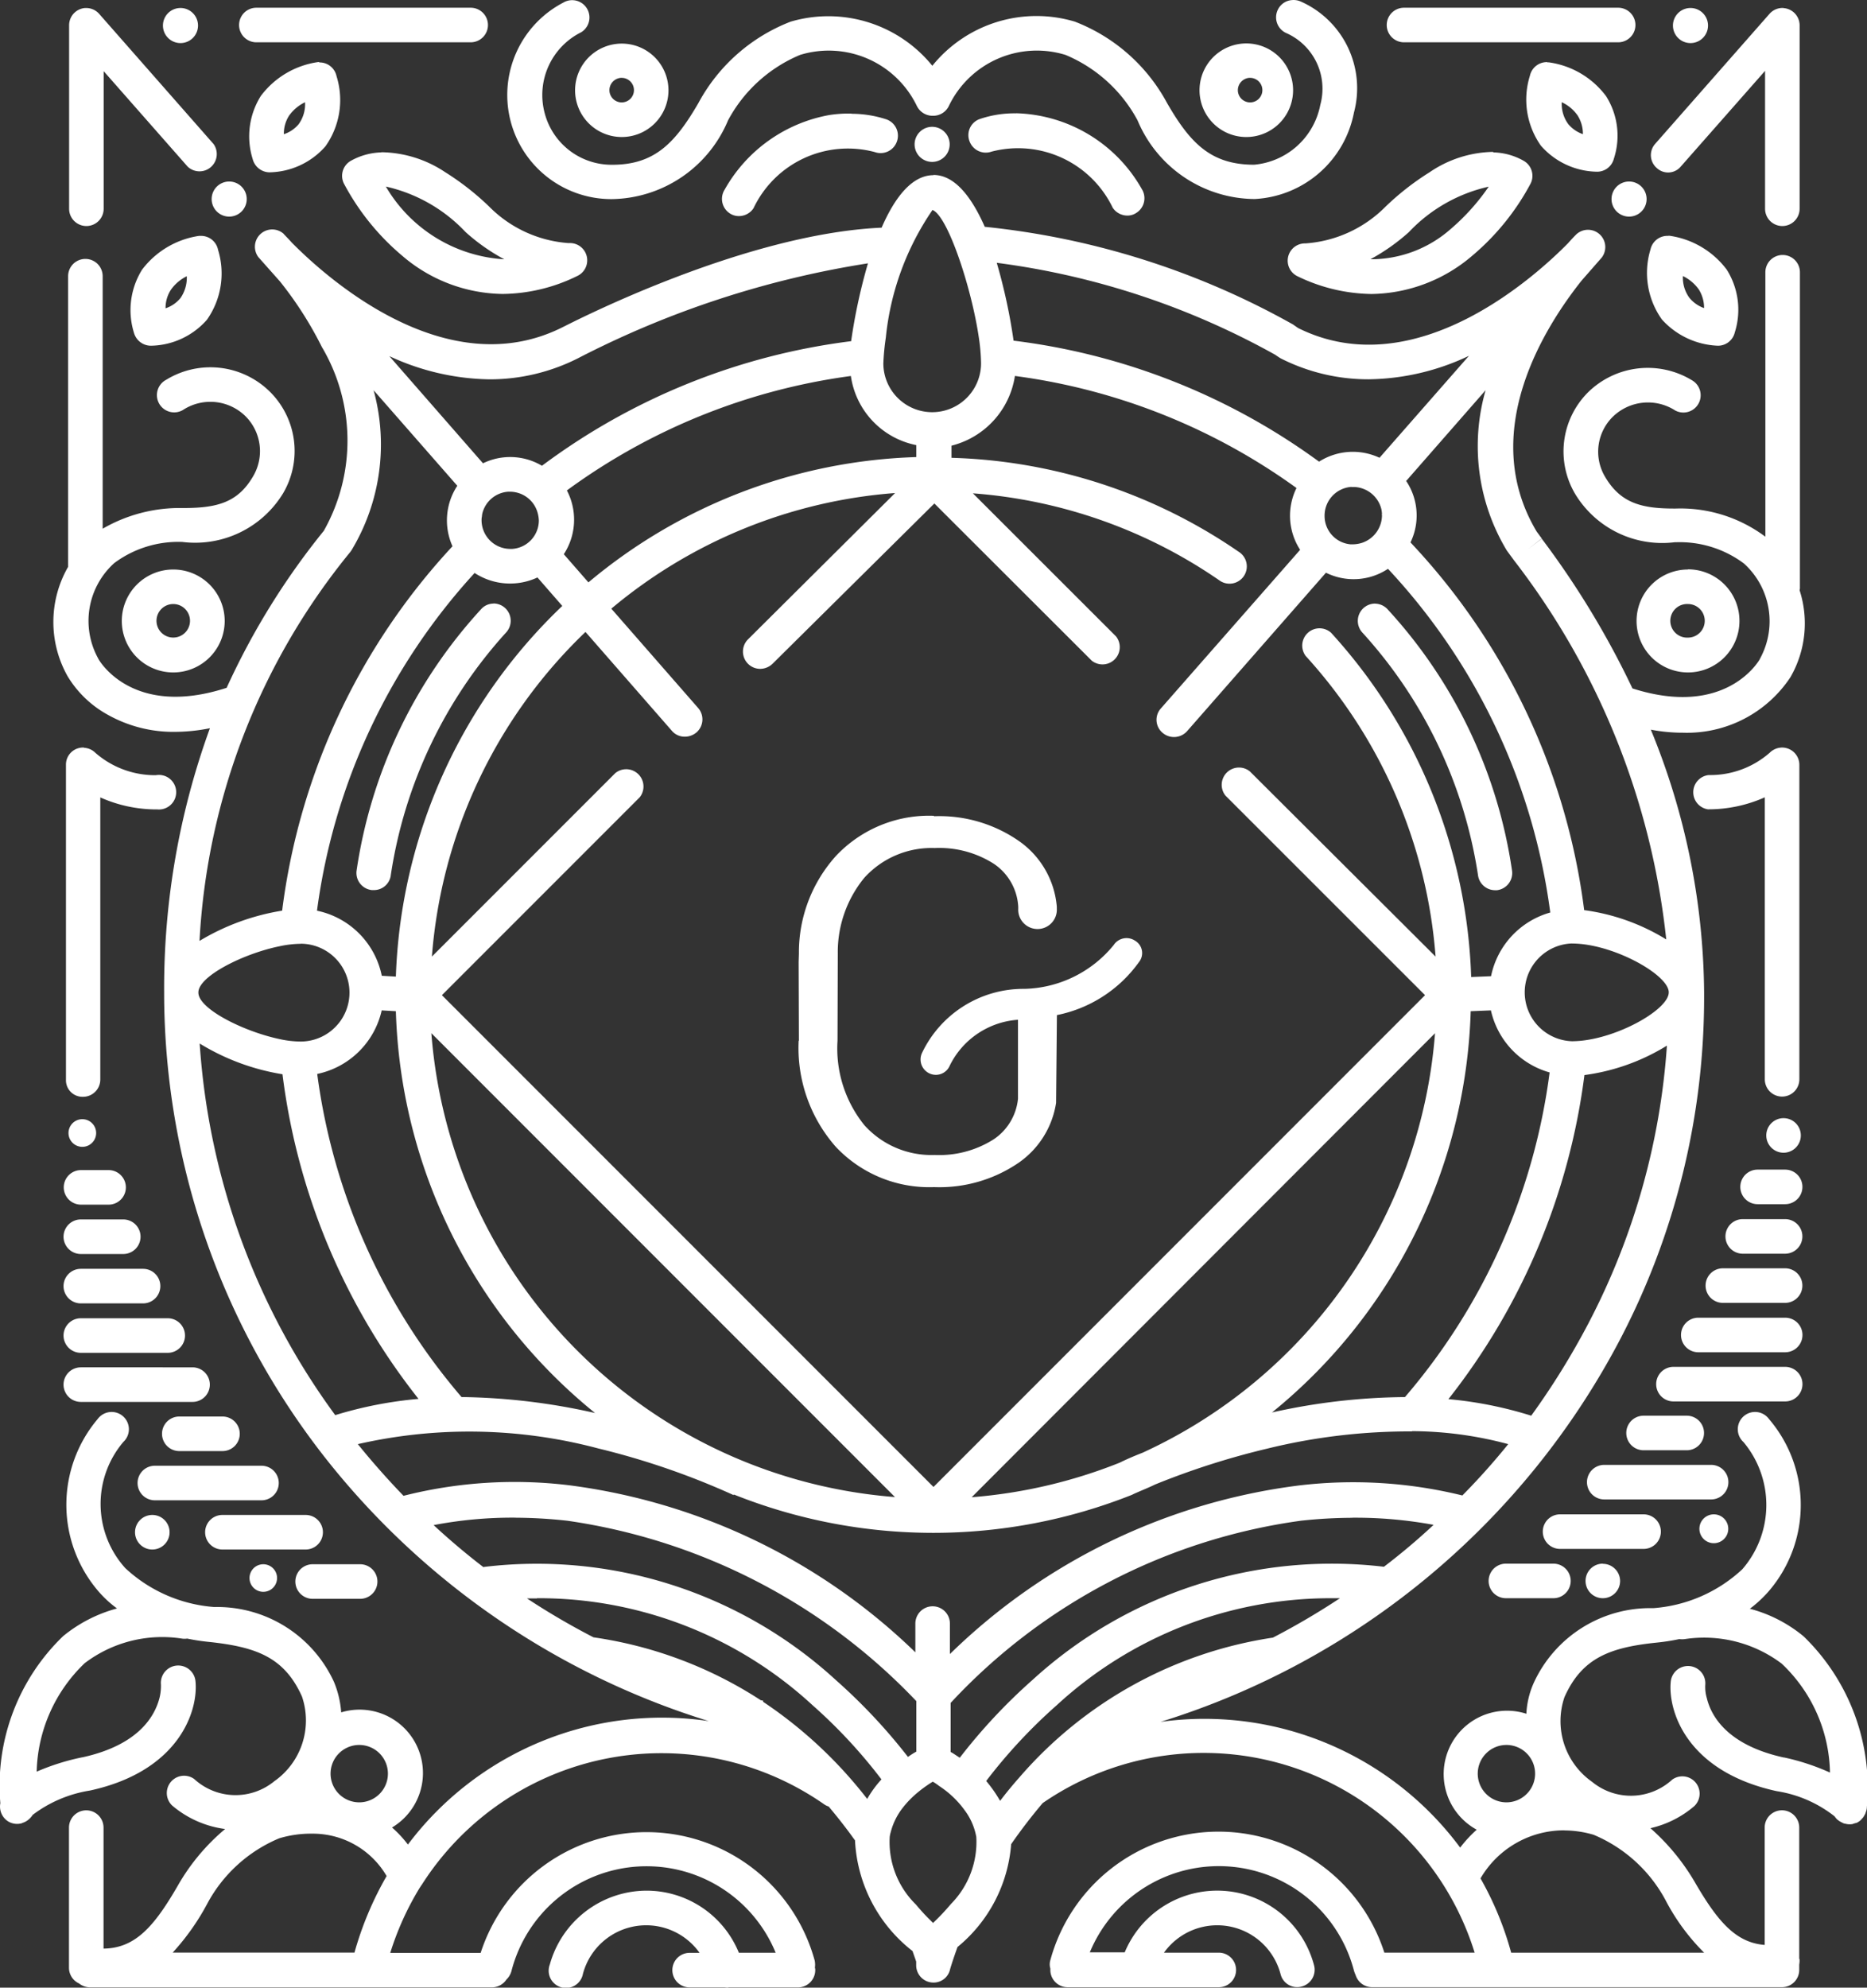 <svg xmlns="http://www.w3.org/2000/svg" width="43.224" height="46" viewBox="0 0 43.224 46">
  <rect x="0" y="0" width="43.224" height="46" fill="#333333" stroke="none"/>
  <path id="Gutenberg" d="M30.654,0a.393.393,0,0,0-.345.222.4.4,0,0,0,.182.537,1.408,1.408,0,0,1,.8,1.667,1.715,1.715,0,0,1-1.533,1.385c-1,0-1.48-.5-2.016-1.43A4.1,4.1,0,0,0,25.609.5a3.1,3.1,0,0,0-3.3,1.021A3.1,3.1,0,0,0,19.029.5a4.108,4.108,0,0,0-2.135,1.882c-.537.925-1.016,1.43-1.993,1.43h-.013a1.6,1.6,0,0,1-1.552-1.188A1.622,1.622,0,0,1,14.178.746a.4.4,0,0,0-.416-.685,2.41,2.41,0,0,0,1.109,4.546h.017A2.962,2.962,0,0,0,17.58,2.783a3.361,3.361,0,0,1,1.669-1.514,2.265,2.265,0,0,1,2.7,1.179.406.406,0,0,0,.349.23h.046a.4.4,0,0,0,.349-.23,2.259,2.259,0,0,1,2.7-1.178,3.363,3.363,0,0,1,1.667,1.514,2.962,2.962,0,0,0,2.71,1.821,2.47,2.47,0,0,0,2.3-2A2.194,2.194,0,0,0,30.847.038a.412.412,0,0,0-.2-.038ZM6.659.178a.4.4,0,1,0,0,.8h4.962a.4.4,0,0,0,0-.8Zm26.57,0a.4.4,0,1,0,0,.8h4.958a.4.4,0,1,0,0-.8ZM4.9.184a.406.406,0,1,0,.005,0Zm34.959,0a.406.406,0,1,0,.005,0h-.008ZM2.7.184a.4.4,0,0,0-.376.4V4.83a.4.4,0,1,0,.8,0V1.646l1.945,2.21a.4.4,0,0,0,.6-.523L3.02.32A.4.4,0,0,0,2.7.185Zm39.314,0a.4.4,0,0,0-.322.134L39.045,3.327a.393.393,0,0,0,.038.562.383.383,0,0,0,.556-.038l1.949-2.212V4.83a.4.4,0,1,0,.8,0V.586a.4.4,0,0,0-.378-.4Zm-26.894.824A1.081,1.081,0,1,0,16.2,2.087,1.081,1.081,0,0,0,15.119,1.008Zm14.549,0a1.083,1.083,0,1,0,.992,1.079,1.083,1.083,0,0,0-.992-1.079Zm6.881.429a.4.4,0,0,0-.406.314A1.847,1.847,0,0,0,36.4,3.373a1.763,1.763,0,0,0,1.3.6.4.4,0,0,0,.387-.3,1.709,1.709,0,0,0-.18-1.449,1.993,1.993,0,0,0-1.326-.782h-.038Zm-28.433,0a.13.13,0,0,0-.038,0,2.006,2.006,0,0,0-1.316.782A1.756,1.756,0,0,0,6.574,3.68a.408.408,0,0,0,.383.307,1.763,1.763,0,0,0,1.3-.6,1.849,1.849,0,0,0,.259-1.623.4.4,0,0,0-.4-.32Zm7,.364a.284.284,0,1,1-.284.286A.287.287,0,0,1,15.119,1.8Zm14.549,0a.284.284,0,1,1-.284.286A.287.287,0,0,1,29.668,1.8Zm-21.88.563a.786.786,0,0,1-.149.511.757.757,0,0,1-.341.23.767.767,0,0,1,.123-.433.977.977,0,0,1,.369-.308Zm29.094,0a.92.92,0,0,1,.368.307.8.8,0,0,1,.123.433.774.774,0,0,1-.337-.23.79.79,0,0,1-.153-.512Zm-12.637.258a2.492,2.492,0,0,0-.843.134.395.395,0,0,0-.23.512.4.4,0,0,0,.51.24,2.432,2.432,0,0,1,2.806,1.3.409.409,0,0,0,.337.18.37.37,0,0,0,.213-.065.4.4,0,0,0,.123-.548A3.45,3.45,0,0,0,24.248,2.62Zm-3.812.005a3.022,3.022,0,0,0-.5.033A3.49,3.49,0,0,0,17.5,4.389a.4.4,0,0,0,.123.55A.376.376,0,0,0,17.833,5a.406.406,0,0,0,.336-.182,2.418,2.418,0,0,1,2.806-1.3.4.4,0,0,0,.512-.239.4.4,0,0,0-.24-.517,2.6,2.6,0,0,0-.81-.13Zm1.871.307a.406.406,0,1,0,.005,0Zm12.992.58a2.683,2.683,0,0,0-1.472.471,6.21,6.21,0,0,0-1.024.8,2.888,2.888,0,0,1-1.85.847.4.4,0,0,0-.192.757,4.03,4.03,0,0,0,1.725.414,3.655,3.655,0,0,0,2.329-.887,5.655,5.655,0,0,0,1.352-1.673.4.4,0,0,0-.153-.517,1.489,1.489,0,0,0-.713-.2ZM9.55,3.526a1.526,1.526,0,0,0-.713.2.4.4,0,0,0-.153.517,5.618,5.618,0,0,0,1.351,1.674,3.636,3.636,0,0,0,2.324.885,3.993,3.993,0,0,0,1.726-.414.4.4,0,0,0-.194-.763,2.873,2.873,0,0,1-1.84-.843,6.2,6.2,0,0,0-1.023-.8,2.72,2.72,0,0,0-1.476-.46Zm12.785.527c-.5,0-.9.523-1.2,1.215-3.215.142-7.207,2.217-7.379,2.3C11.02,8.949,8.2,6.342,7.482,5.616c-.11-.123-.186-.194-.192-.207a.4.4,0,0,0-.583.542l.5.563a8.5,8.5,0,0,1,.968,1.514,4.253,4.253,0,0,1,.046,4.255,16.908,16.908,0,0,0-2.25,3.634C3.8,16.622,3.029,15.3,3,15.245c0-.008-.006-.005-.006-.013a1.8,1.8,0,0,1,.373-2.2,2.479,2.479,0,0,1,1.572-.491h.006a2.384,2.384,0,0,0,2.336-1.131,1.93,1.93,0,0,0-.3-2.337,1.959,1.959,0,0,0-2.411-.284.4.4,0,1,0,.387.7,1.159,1.159,0,0,1,1.457.149,1.142,1.142,0,0,1,.172,1.38c-.354.613-.839.738-1.615.738H4.941a3.56,3.56,0,0,0-1.84.479V6.391a.4.4,0,1,0-.8,0v6.726a2.557,2.557,0,0,0-.013,2.53,2.477,2.477,0,0,0,.943.9,3.1,3.1,0,0,0,1.546.389,4.172,4.172,0,0,0,.807-.084,17.581,17.581,0,0,0-1.06,6.091v.071A17.441,17.441,0,0,0,8.456,33.99a18.112,18.112,0,0,0,8.677,5.84,7.36,7.36,0,0,0-6.965,2.857,2.666,2.666,0,0,0-.368-.395,1.467,1.467,0,0,0-1.177-2.664,2.252,2.252,0,0,0-.167-.705,2.976,2.976,0,0,0-2.769-1.733,3.391,3.391,0,0,1-2.062-.9,2.216,2.216,0,0,1-.044-2.922.4.4,0,1,0-.594-.531A3.075,3.075,0,0,0,3,36.823a2.589,2.589,0,0,0,.433.4,3.331,3.331,0,0,0-1.247.64A4.8,4.8,0,0,0,.732,41.73a.406.406,0,0,0,.182.422.4.4,0,0,0,.205.057A.323.323,0,0,0,1.2,42.2h.008a.066.066,0,0,0,.033-.014.287.287,0,0,0,.064-.025c.008,0,.008-.006.013-.006A.464.464,0,0,0,1.481,42a2.957,2.957,0,0,1,1.326-.563c2.075-.452,2.511-1.855,2.443-2.53a.4.4,0,1,0-.8.077,1.168,1.168,0,0,1-.031.3c-.1.4-.454,1.092-1.786,1.384H2.627A5.313,5.313,0,0,0,1.573,41,3.592,3.592,0,0,1,2.684,38.49a2.965,2.965,0,0,1,2.25-.57.389.389,0,0,0,.123,0A4.792,4.792,0,0,0,5.588,38c1.067.117,1.719.351,2.127,1.261a1.717,1.717,0,0,1-.64,1.96,1.414,1.414,0,0,1-1.855-.051.4.4,0,0,0-.511.613,2.363,2.363,0,0,0,1.227.544,4.83,4.83,0,0,0-1.1,1.319c-.544.939-.983,1.441-1.715,1.449v-2.8a.4.4,0,1,0-.8,0v3.245a.4.4,0,0,0,.234.362.418.418,0,0,0,.245.09h9.312a.406.406,0,0,0,.337-.182.422.422,0,0,0,.115-.192,3.231,3.231,0,0,1,6.118-.427H17.83a2.308,2.308,0,0,0-2.14-1.437,2.332,2.332,0,0,0-2.237,1.709.4.4,0,1,0,.767.215,1.516,1.516,0,0,1,2.7-.485h-.23a.4.4,0,1,0,0,.8h.81l.046.005a.143.143,0,0,0,.052-.005h1.6a.4.4,0,0,0,.4-.4.149.149,0,0,0-.008-.057.493.493,0,0,0-.005-.166,4.036,4.036,0,0,0-7.733-.176H9.759a6.718,6.718,0,0,1,.678-1.5c.019-.027.033-.052.052-.077a6.582,6.582,0,0,1,9.319-1.859.345.345,0,0,0,.1.048c.169.2.337.412.5.632l.111.153a3.456,3.456,0,0,0,1.332,2.561c.033.1.065.182.084.245v.084a.4.4,0,0,0,.4.4.389.389,0,0,0,.383-.3c0-.005.057-.2.174-.523a3.412,3.412,0,0,0,1.242-2.38q.342-.493.73-.951a6.567,6.567,0,0,1,10,3.461h-2.09a4.034,4.034,0,0,0-7.733.175.331.331,0,0,0,0,.192v.034a.4.4,0,0,0,.4.4h3.5a.4.4,0,1,0,0-.8H27.672a1.516,1.516,0,0,1,2.7.5.395.395,0,0,0,.485.284.4.4,0,0,0,.291-.485,2.319,2.319,0,0,0-4.385-.307h-.808a3.233,3.233,0,0,1,6.116.427.832.832,0,0,0,.038.1.4.4,0,0,0,.383.28h9.487a.4.4,0,0,0,.4-.4v-.122a.581.581,0,0,0,.008-.115.023.023,0,0,0-.008-.021V42.294a.4.4,0,1,0-.8,0V45.01c-.671-.052-1.092-.55-1.61-1.441a5.079,5.079,0,0,0-1.035-1.261,2.364,2.364,0,0,0,1.016-.511.4.4,0,0,0-.511-.613,1.415,1.415,0,0,1-1.855.052,1.717,1.717,0,0,1-.64-1.961c.406-.911,1.06-1.15,2.127-1.261a4.785,4.785,0,0,0,.531-.082.479.479,0,0,0,.128,0,2.984,2.984,0,0,1,2.242.567,3.553,3.553,0,0,1,1.119,2.522,5.29,5.29,0,0,0-1.06-.349H42.02c-1.325-.291-1.687-.977-1.782-1.38a.9.9,0,0,1-.034-.3.4.4,0,0,0-.8-.071c-.064.678.37,2.076,2.453,2.53a2.873,2.873,0,0,1,1.338.581.683.683,0,0,0,.065.077l.019.013a.251.251,0,0,0,.058.038.054.054,0,0,0,.025.013.258.258,0,0,0,.057.027l.027.005a.424.424,0,0,0,.09.013.287.287,0,0,0,.071-.005.023.023,0,0,0,.019-.006c.019-.005.038-.013.065-.019H43.7c.019-.006.033-.019.051-.027l.006-.005a.12.12,0,0,0,.033-.025.117.117,0,0,0,.027-.027l.025-.025c.006-.013.019-.019.025-.032l.019-.033.019-.032a.379.379,0,0,0,.013-.038c.005-.012.008-.027.014-.038a.206.206,0,0,1,.008-.033c0-.013.005-.027.005-.046v-.006a4.882,4.882,0,0,0-1.463-3.951,3.239,3.239,0,0,0-1.246-.64,2.849,2.849,0,0,0,.432-.4,3.057,3.057,0,0,0,.014-3.987.4.4,0,1,0-.594.529,2.268,2.268,0,0,1-.027,2.944,3.382,3.382,0,0,1-2.062.9,2.966,2.966,0,0,0-2.768,1.733,1.976,1.976,0,0,0-.169.711,1.466,1.466,0,0,0-1.15,2.683,3.048,3.048,0,0,0-.383.414,7.373,7.373,0,0,0-6.938-2.909A18.041,18.041,0,0,0,38.23,31a17.081,17.081,0,0,0,1.947-7.959v-.084a16.266,16.266,0,0,0-1.234-6.072,3.887,3.887,0,0,0,.744.071,2.871,2.871,0,0,0,2.489-1.286,2.492,2.492,0,0,0,.211-2.012.2.2,0,0,0,.008-.071V6.3a.4.4,0,0,0-.8,0V12.42a3.282,3.282,0,0,0-2.07-.652c-.787.005-1.28-.119-1.643-.738a1.135,1.135,0,0,1,.175-1.38A1.166,1.166,0,0,1,39.51,9.5a.4.4,0,0,0,.387-.7,1.972,1.972,0,0,0-2.413.284,1.932,1.932,0,0,0-.3,2.334,2.356,2.356,0,0,0,2.311,1.13h.032a2.483,2.483,0,0,1,1.572.492,1.8,1.8,0,0,1,.373,2.2.03.03,0,0,0-.005.013c-.032.057-.8,1.365-2.949.678a20.086,20.086,0,0,0-2.1-3.465l-.316.24.316-.245L36.3,12.3c-1.38-2.31.212-4.766,1.04-5.807l.465-.531a.4.4,0,0,0-.583-.543q-.1.1-.194.207c-.718.73-3.527,3.316-6.248,1.966L30.7,7.537l-.038-.027a18.373,18.373,0,0,0-7.139-2.262c-.3-.68-.69-1.2-1.188-1.2ZM6.027,4.2a.406.406,0,1,0,.006,0Zm32.41,0a.406.406,0,1,0,.005,0h-.006ZM9.655,4.316a3.628,3.628,0,0,1,1.836,1.041l.019.019A4.509,4.509,0,0,0,12.4,6,3.414,3.414,0,0,1,9.657,4.316Zm25.537,0a5.022,5.022,0,0,1-.882.983,2.791,2.791,0,0,1-1.859.7,4.647,4.647,0,0,0,.883-.621l.019-.019a3.634,3.634,0,0,1,1.84-1.041Zm-12.88.542c.356.136.906,1.811,1.073,2.949a4.4,4.4,0,0,1,.052.6,1.131,1.131,0,1,1-2.262,0,5.577,5.577,0,0,1,.057-.594A6.339,6.339,0,0,1,22.313,4.858Zm-16.943.6H5.332a2.024,2.024,0,0,0-1.319.782A1.769,1.769,0,0,0,3.825,7.7.409.409,0,0,0,4.214,8a1.763,1.763,0,0,0,1.3-.6A1.858,1.858,0,0,0,5.772,5.78a.4.4,0,0,0-.4-.322Zm33.976,0a.4.4,0,0,0-.409.312A1.857,1.857,0,0,0,39.2,7.393,1.84,1.84,0,0,0,40.5,8a.4.4,0,0,0,.387-.307A1.74,1.74,0,0,0,40.7,6.238a2.01,2.01,0,0,0-1.32-.782h-.038ZM23.8,6.081a17.991,17.991,0,0,1,6.445,2.127l.084.057.044.027a4.472,4.472,0,0,0,2.038.485,5.555,5.555,0,0,0,2.321-.543l-2.07,2.359a1.457,1.457,0,0,0-1.4.09,15.1,15.1,0,0,0-7.072-2.8A12.968,12.968,0,0,0,23.8,6.08Zm-2.982.014a13.008,13.008,0,0,0-.389,1.8,15.1,15.1,0,0,0-7.158,2.883,1.441,1.441,0,0,0-1.365-.057L9.738,8.241a5.669,5.669,0,0,0,2.321.537A4.523,4.523,0,0,0,14.1,8.293a22.058,22.058,0,0,1,6.72-2.2Zm-15.77.291A.822.822,0,0,1,4.9,6.9a.757.757,0,0,1-.343.234A.767.767,0,0,1,4.684,6.7a.977.977,0,0,1,.368-.31Zm34.635,0a.977.977,0,0,1,.37.31.8.8,0,0,1,.123.433.774.774,0,0,1-.337-.234.79.79,0,0,1-.153-.51ZM20.423,8.7a1.905,1.905,0,0,0,1.514,1.6v.277a12.4,12.4,0,0,0-7.59,2.9l-.57-.652a1.457,1.457,0,0,0,.071-1.476A14.352,14.352,0,0,1,20.426,8.7Zm3.8,0a14.321,14.321,0,0,1,6.517,2.593,1.447,1.447,0,0,0,.084,1.43L27.6,16.394a.393.393,0,0,0,.038.563.406.406,0,0,0,.57-.038l3.214-3.666a1.441,1.441,0,0,0,1.436-.09,14.386,14.386,0,0,1,3.757,7.954,1.932,1.932,0,0,0-1.371,1.474l-.46.019a12.42,12.42,0,0,0-3.243-7.967.4.4,0,0,0-.588.537,11.634,11.634,0,0,1,3.007,6.957l-4.3-4.286a.4.4,0,0,0-.563.562l4.619,4.617L22.336,34.411,10.955,23.03l4.578-4.578a.4.4,0,0,0-.563-.562l-4.247,4.247a11.634,11.634,0,0,1,3.556-7.513l2,2.288a.389.389,0,0,0,.307.136.419.419,0,0,0,.264-.1.4.4,0,0,0,.038-.563l-2.011-2.3a11.582,11.582,0,0,1,6.57-2.676L18.037,14.8a.4.4,0,0,0,.284.678.418.418,0,0,0,.286-.115l3.749-3.712L26,15.289a.4.4,0,0,0,.561-.563l-3.313-3.31a11.557,11.557,0,0,1,5.7,2.01.4.4,0,1,0,.452-.659,12.334,12.334,0,0,0-6.647-2.173v-.281A1.97,1.97,0,0,0,24.221,8.7ZM9.369,9.025l1.942,2.216a1.457,1.457,0,0,0-.111,1.4,15.164,15.164,0,0,0-3.944,8.433,5.35,5.35,0,0,0-1.913.7,15.512,15.512,0,0,1,3.49-9l.031-.044a4.741,4.741,0,0,0,.506-3.713Zm25.749.005a4.681,4.681,0,0,0,.492,3.711l.169.23A17.351,17.351,0,0,1,39.3,21.74a4.841,4.841,0,0,0-1.9-.678,15.172,15.172,0,0,0-4.021-8.51,1.434,1.434,0,0,0-.1-1.422ZM32.011,11.27h.082a.675.675,0,0,1,.613.517.71.71,0,0,1,.013.109c-.008.008,0,.019,0,.033a.676.676,0,0,1-.46.632.728.728,0,0,1-.207.035H31.99a.659.659,0,0,1-.6-.662.667.667,0,0,1,.621-.667Zm-19.523.109h.044a.664.664,0,0,1,.64.492.767.767,0,0,1,.027.172.661.661,0,0,1-.613.659h-.054a.665.665,0,0,1-.659-.659.343.343,0,0,1,.008-.088c0-.019.005-.033.005-.051a.662.662,0,0,1,.6-.525Zm-7.753,1.8a1.191,1.191,0,1,0,1.191,1.191,1.191,1.191,0,0,0-1.191-1.191Zm35.067,0a1.191,1.191,0,1,0,1.193,1.191A1.191,1.191,0,0,0,39.8,13.175Zm-28.084.084a1.5,1.5,0,0,0,1.449.1l.575.659A12.431,12.431,0,0,0,9.889,22.6l-.326-.019a1.932,1.932,0,0,0-1.5-1.506,14.356,14.356,0,0,1,3.653-7.82Zm.428.705a.383.383,0,0,0-.278.123,11.384,11.384,0,0,0-2.89,6.066.4.4,0,0,0,.354.441h.046a.393.393,0,0,0,.395-.356,10.718,10.718,0,0,1,2.663-5.6.4.4,0,0,0-.291-.677Zm20.412,0a.4.4,0,0,0-.287.677,10.722,10.722,0,0,1,2.67,5.6.4.4,0,0,0,.395.356h.044a.4.4,0,0,0,.351-.447,11.346,11.346,0,0,0-2.893-6.066.406.406,0,0,0-.28-.119Zm-27.822.01a.388.388,0,1,1-.389.387.388.388,0,0,1,.389-.387Zm35.067,0a.388.388,0,0,1,0,.777.389.389,0,1,1,0-.777ZM2.673,17.3a.395.395,0,0,0-.422.4v7.287a.383.383,0,0,0,.395.395.4.4,0,0,0,.4-.4V18.453a3.177,3.177,0,0,0,1.319.278.4.4,0,1,0-.032-.792,2.1,2.1,0,0,1-1.4-.517.4.4,0,0,0-.264-.117Zm39.291,0a.408.408,0,0,0-.268.119,2.088,2.088,0,0,1-1.4.517h-.014a.4.4,0,0,0-.017.793,3.206,3.206,0,0,0,1.317-.278v6.526a.4.4,0,1,0,.8,0V17.7a.4.4,0,0,0-.425-.4ZM22.349,18.879a2.961,2.961,0,0,0-2.269.926,3.336,3.336,0,0,0-.86,2.262l-.006.2.006,1.817h-.006a3.46,3.46,0,0,0,.866,2.462,2.971,2.971,0,0,0,2.269.926,3.249,3.249,0,0,0,1.966-.569,2.07,2.07,0,0,0,.859-1.38l.019-2.032a3.076,3.076,0,0,0,1.9-1.227A.332.332,0,0,0,27,21.768a.355.355,0,0,0-.491.1,2.746,2.746,0,0,1-2.07,1.016h-.032a2.6,2.6,0,0,0-2.34,1.49.356.356,0,0,0,.324.5.35.35,0,0,0,.322-.215,1.907,1.907,0,0,1,1.579-1.06v1.828a1.28,1.28,0,0,1-.563.939,2.346,2.346,0,0,1-1.365.362,2.086,2.086,0,0,1-1.629-.69,2.823,2.823,0,0,1-.621-1.955l.006-2.016a2.71,2.71,0,0,1,.613-1.752,2.1,2.1,0,0,1,1.631-.69,2.346,2.346,0,0,1,1.365.362,1.279,1.279,0,0,1,.569,1v.044a.447.447,0,1,0,.893,0v-.046a2.062,2.062,0,0,0-.882-1.526,3.227,3.227,0,0,0-1.965-.57Zm14.773,2.955a2.4,2.4,0,0,1,.362.032c.872.142,1.855.73,1.874,1.087v.019c-.011.362-1,.951-1.874,1.092a2.377,2.377,0,0,1-.362.032,1.132,1.132,0,0,1,0-2.263Zm-29.439.005a1.132,1.132,0,0,1,0,2.264,2.332,2.332,0,0,1-.492-.058c-.82-.174-1.861-.69-1.874-1.067v-.019c.013-.376,1.054-.893,1.874-1.06a2.434,2.434,0,0,1,.493-.058Zm1.875,1.543.331.019A12.439,12.439,0,0,0,14.5,32.7a14.811,14.811,0,0,0-3.091-.37,14.375,14.375,0,0,1-3.341-7.477A1.936,1.936,0,0,0,9.56,23.386Zm25.683,0A1.927,1.927,0,0,0,36.6,24.818a14.359,14.359,0,0,1-3.349,7.513,14.553,14.553,0,0,0-3.078.356,12.431,12.431,0,0,0,4.6-9.286Zm-24.529.529L21.444,34.645A11.671,11.671,0,0,1,10.711,23.915Zm23.235,0a11.663,11.663,0,0,1-6.771,9.708c-.258.1-.441.186-.529.23a11.708,11.708,0,0,1-3.427.8Zm-28.6.238a5.275,5.275,0,0,0,1.917.711,15.126,15.126,0,0,0,3.149,7.513,9.328,9.328,0,0,0-1.928.376,16.364,16.364,0,0,1-3.138-8.6Zm33.969.044A16.253,16.253,0,0,1,37.5,30.622a17.51,17.51,0,0,1-1.326,2.14,9.133,9.133,0,0,0-1.917-.383,15.226,15.226,0,0,0,3.149-7.5,4.84,4.84,0,0,0,1.917-.686Zm2.7,1.683a.4.4,0,1,0,.4.4.4.4,0,0,0-.4-.4ZM2.627,25.9a.32.32,0,1,0,.006,0H2.622Zm38.788,1.167a.4.4,0,1,0,0,.8h.638a.4.4,0,1,0,0-.8ZM2.6,27.078a.4.4,0,1,0,0,.8h.638a.4.4,0,0,0,0-.8Zm38.471,1.135a.4.4,0,1,0,0,.8h.981a.4.4,0,1,0,0-.8ZM2.595,28.22a.4.4,0,1,0,0,.8h.983a.4.4,0,1,0,0-.8Zm38.016,1.131a.4.4,0,1,0,0,.8h1.441a.4.4,0,1,0,0-.8Zm-38.016.012a.4.4,0,1,0,0,.8H4.036a.4.4,0,0,0,0-.8Zm37.447,1.131a.4.4,0,1,0,0,.8h2.012a.4.4,0,0,0,0-.8Zm-37.447.013a.4.4,0,1,0,0,.8H4.607a.4.4,0,0,0,0-.8Zm36.872,1.125a.4.4,0,1,0,0,.8h2.587a.4.4,0,0,0,0-.8Zm-36.872.011a.4.4,0,1,0,0,.8H5.182a.4.4,0,0,0,0-.8Zm36.18,1.119a.4.4,0,1,0,0,.8h1a.4.4,0,1,0,0-.8Zm-33.9.019a.4.4,0,1,0,0,.8h1a.4.4,0,1,0,0-.8Zm28.54.339a8.68,8.68,0,0,1,2.227.3q-.5.619-1.062,1.188a10.6,10.6,0,0,0-3.795-.23,14.08,14.08,0,0,0-8.069,3.9v-.705a.4.4,0,1,0-.8,0v.665a14.093,14.093,0,0,0-8.023-3.867,10.481,10.481,0,0,0-3.827.245q-.524-.543-1-1.125c-.019-.025-.038-.044-.057-.071a11.614,11.614,0,0,1,5.566.1A17.6,17.6,0,0,1,17.709,34.6l.005-.014a12.458,12.458,0,0,0,9.215.008l.038-.019c.169-.077.343-.144.5-.221a17.882,17.882,0,0,1,2.587-.828,13.807,13.807,0,0,1,3.359-.4Zm4.45.78a.4.4,0,1,0,0,.8h2.474a.4.4,0,1,0,0-.8ZM4.309,33.92a.4.4,0,1,0,0,.8H6.778a.4.4,0,1,0,0-.8Zm32.533,1.125a.4.4,0,0,0,0,.8h1.934a.4.4,0,0,0,0-.8Zm3.556,0a.334.334,0,1,0,.008,0ZM4.25,35.059a.4.4,0,1,0,.4.4.4.4,0,0,0-.4-.4Zm1.623,0a.4.4,0,1,0,0,.8H7.8a.4.4,0,1,0,0-.8Zm6.8.064a11.212,11.212,0,0,1,1.194.071,13.87,13.87,0,0,1,8.071,4.173v1.169a1.885,1.885,0,0,0-.193.123,13.119,13.119,0,0,0-1.661-1.771,10.245,10.245,0,0,0-8.163-2.625v.008q-.6-.46-1.158-.977a9.679,9.679,0,0,1,1.909-.172Zm19.35,0a9.984,9.984,0,0,1,1.891.165,14.962,14.962,0,0,1-1.15.97,10.268,10.268,0,0,0-8.137,2.62,13.01,13.01,0,0,0-1.683,1.8c-.077-.05-.147-.1-.211-.134V39.409a13.592,13.592,0,0,1,8.113-4.217,11.323,11.323,0,0,1,1.176-.067Zm3.565,1.063a.4.4,0,0,0,0,.8h1.1a.4.4,0,1,0,0-.8Zm2.244,0a.4.4,0,1,0,.4.4A.4.4,0,0,0,37.83,36.19ZM6.817,36.2a.319.319,0,1,0,.005,0H6.817Zm1.145,0a.4.4,0,1,0,0,.8h1.1a.4.4,0,1,0,0-.8Zm5.194.786a9.345,9.345,0,0,1,6.375,2.472,11.9,11.9,0,0,1,1.6,1.721,2.492,2.492,0,0,0-.33.452,10.231,10.231,0,0,0-2.413-2.25l.008-.019a.188.188,0,0,0-.057-.014,9.6,9.6,0,0,0-3.875-1.457,16.811,16.811,0,0,1-1.539-.9l.23,0Zm18.364,0h.226a17.076,17.076,0,0,1-1.552.912,9.641,9.641,0,0,0-5.875,3.241q-.23.259-.441.537a3.055,3.055,0,0,0-.322-.46,12.209,12.209,0,0,1,1.629-1.75,9.353,9.353,0,0,1,6.336-2.48ZM9.042,40.382a.664.664,0,1,1-.665.663A.664.664,0,0,1,9.042,40.382Zm26.557,0a.664.664,0,1,1-.663.663.664.664,0,0,1,.663-.663Zm-13.282.853h.008c.044.025.09.057.147.1a2.223,2.223,0,0,1,.589.563,1.462,1.462,0,0,1,.266.613,2.042,2.042,0,0,1-.588,1.552,5.174,5.174,0,0,1-.408.433l-.006.005-.008.006V44.49a.326.326,0,0,1-.046-.044,4.454,4.454,0,0,1-.341-.37,2.023,2.023,0,0,1-.608-1.564.672.672,0,0,1,.025-.117,1.522,1.522,0,0,1,.264-.542,2.236,2.236,0,0,1,.318-.337,2.92,2.92,0,0,1,.278-.212c.038-.027.071-.046.1-.065a.005.005,0,0,0,.005-.005Zm.008,3.264c.006-.005,0-.005,0-.013Zm0-2.139h.006Zm14.614,0a2.438,2.438,0,0,1,.678.1,3.363,3.363,0,0,1,1.667,1.514,4.925,4.925,0,0,0,.893,1.215H35.71A7.423,7.423,0,0,0,35,43.47a2.24,2.24,0,0,1,1.942-1.112ZM7.95,42.435a1.977,1.977,0,0,1,1.725.981,7.666,7.666,0,0,0-.744,1.771H4.722a5.481,5.481,0,0,0,.8-1.131,3.356,3.356,0,0,1,1.667-1.514,2.538,2.538,0,0,1,.759-.107Z" transform="translate(-0.724 0.001)" fill="#fff"/>
</svg>
